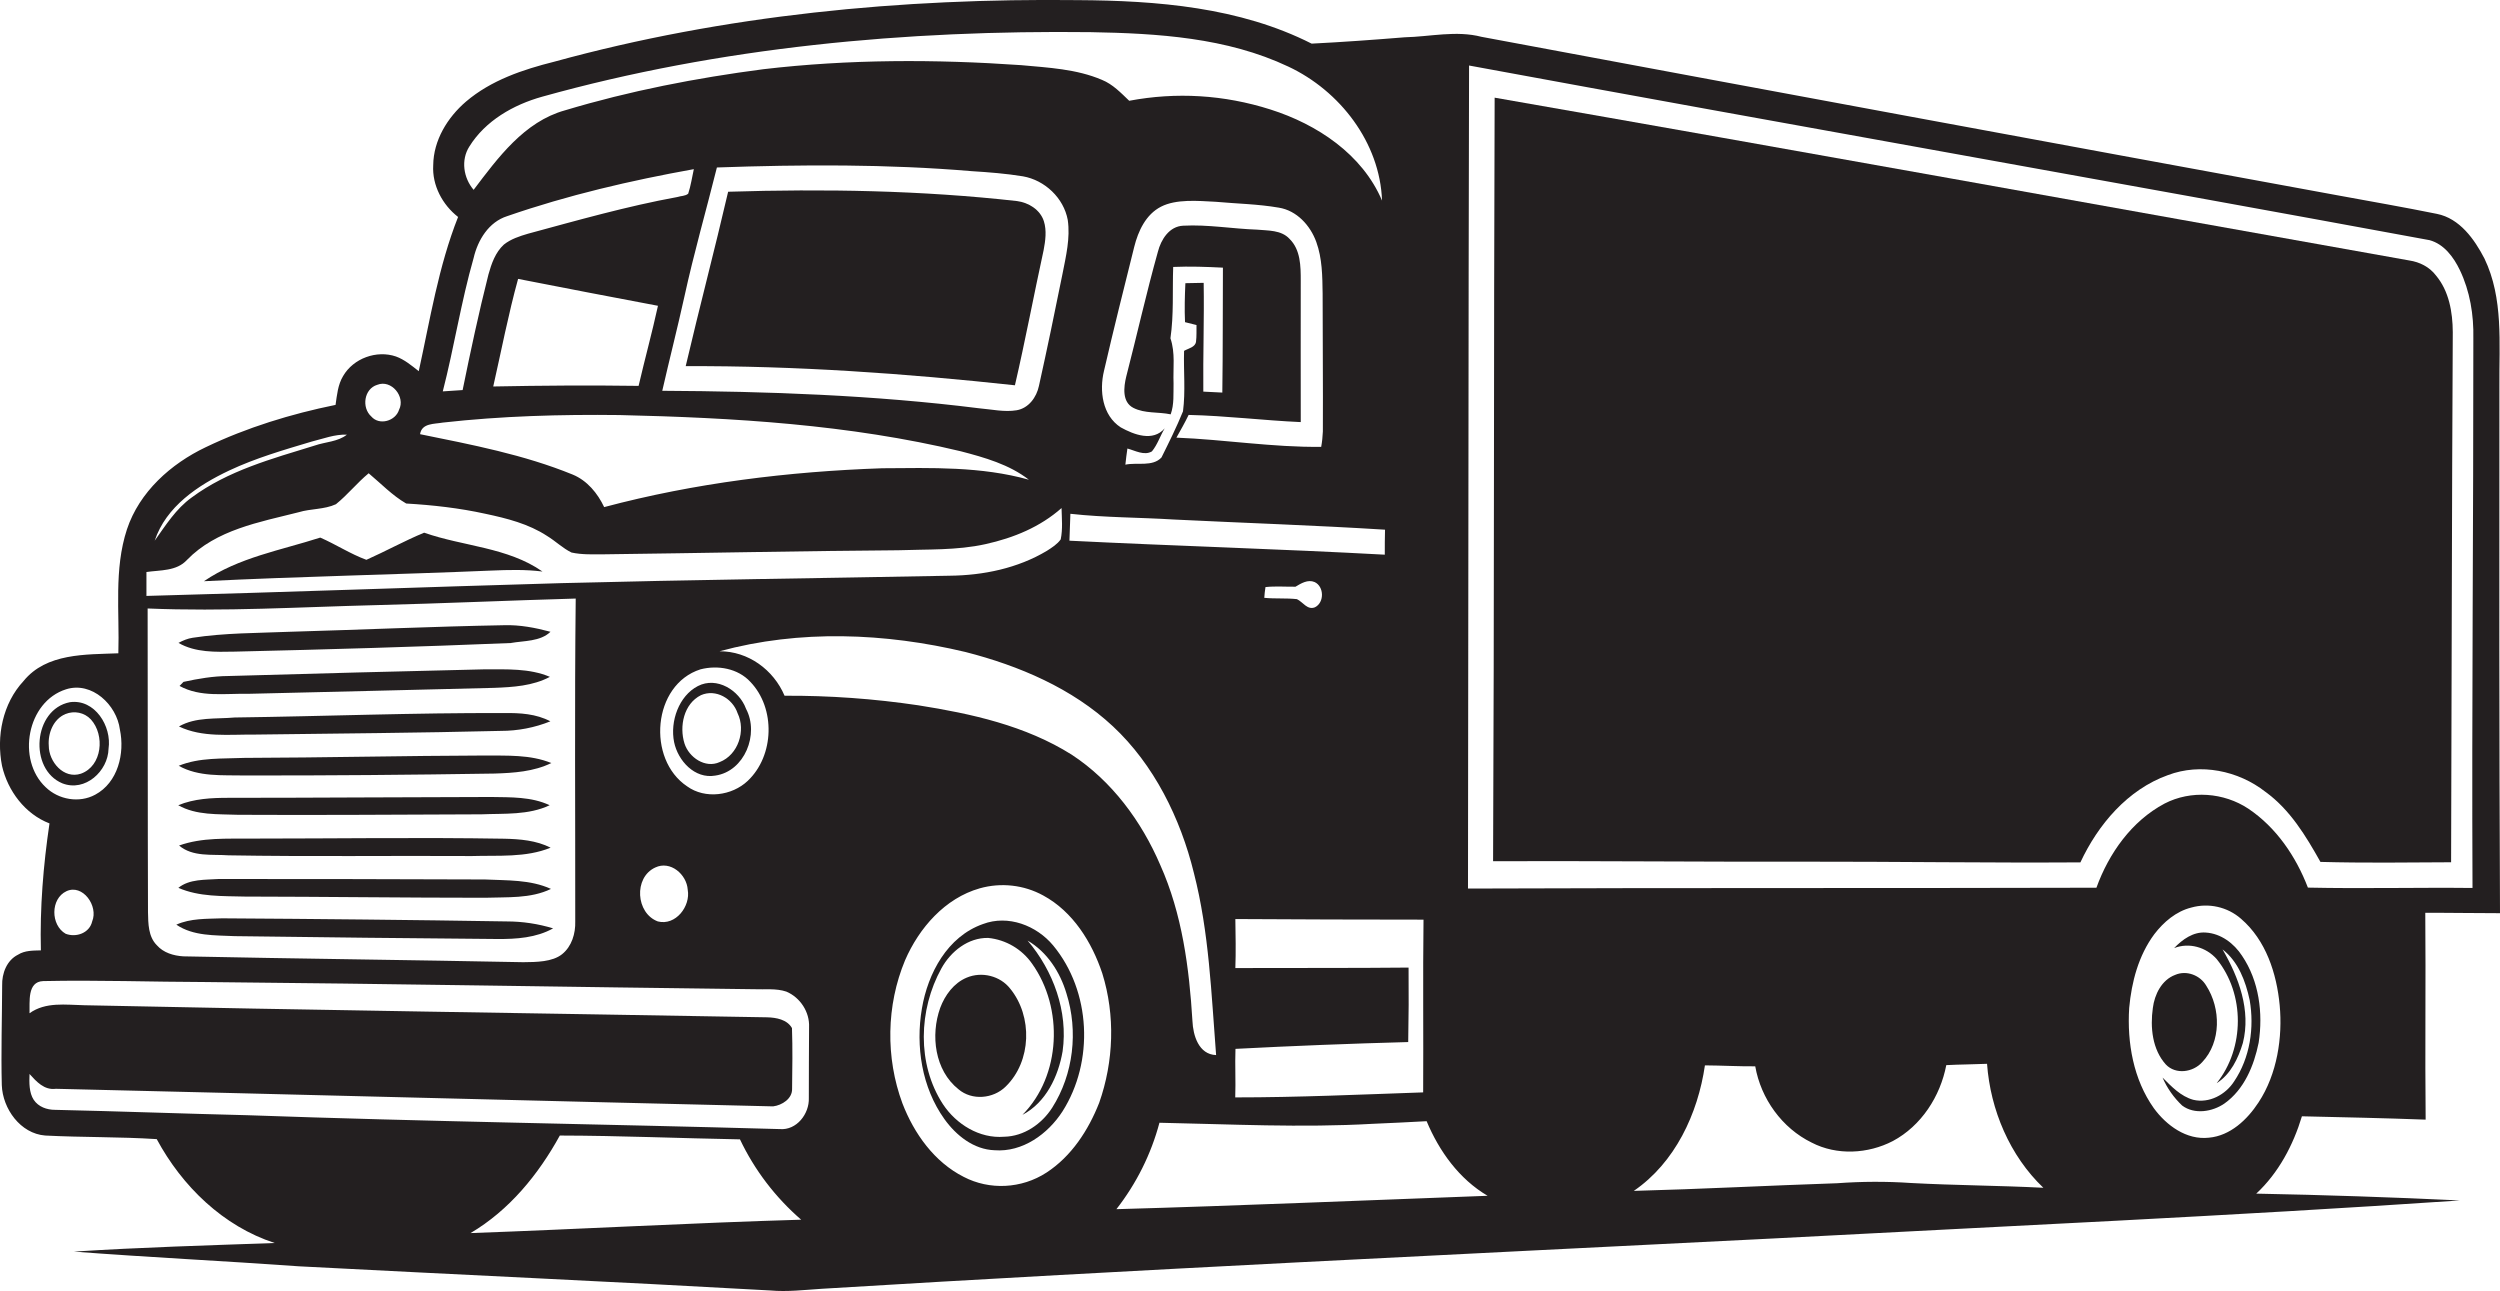 <?xml version="1.0" encoding="utf-8"?>
<!-- Generator: Adobe Illustrator 19.2.0, SVG Export Plug-In . SVG Version: 6.00 Build 0)  -->
<svg version="1.1" id="Layer_1" xmlns="http://www.w3.org/2000/svg" xmlns:xlink="http://www.w3.org/1999/xlink" x="0px" y="0px"
	 viewBox="0 0 2091.3 1080" style="enable-background:new 0 0 2091.3 1080;" xml:space="preserve">
<style type="text/css">
	.st0{fill:#231F20;}
</style>
<title>biseeise_Commercial_truck_flat_black_logo_White_background_bb2dc506-6241-425b-9160-bab46042f79c</title>
<path class="st0" d="M405.6,751c18.5-0.7,38.2,0.9,55.3-7.4c-17.3-7.9-36.8-7-55.3-7.9c-74.2-0.2-148.4-0.5-222.6-0.4
	c-11.4,0.8-24.5-0.1-33.8,7.4c17.4,7.6,36.9,6.8,55.5,7.3C271.5,750.1,338.6,751,405.6,751z"/>
<path class="st0" d="M207.2,580.4c68.7-1.7,137.5-3.2,206.2-5c15.8-0.6,32.3-1.6,46.6-9.2c-17.2-7.3-36.3-6.2-54.5-6.3
	c-71.5,1.7-143.1,3.5-214.6,5.6c-12.6,0.1-25.1,2.2-37.4,4.9l-3.3,3.4C167.8,583.5,188.1,580,207.2,580.4z"/>
<path class="st0" d="M185.8,768.2c-12.9,0.5-26.3-0.1-38.3,5.3c14.3,9.7,32.3,8.8,48.8,9.6c73.3,1,146.6,1.8,219.9,2.4
	c15.8,0.1,32.4-1,46.5-8.9c-12.5-3.8-25.5-5.8-38.6-5.8C344.7,769.5,265.3,768.7,185.8,768.2z"/>
<path class="st0" d="M850.8,168.2c-80.2-9-161.1-10.3-241.7-7.8c-11.3,48.7-24.1,97.2-35.5,145.9c92-0.4,183.9,6.1,275.4,16
	c8.7-37.5,15.8-75.4,24-113c1.5-7.9,2.7-16.4,0.2-24.3C870.1,175.4,860.5,169.5,850.8,168.2z"/>
<path class="st0" d="M1875.5,799.5c-6.7-10.3-17.6-18.6-30.3-19.4c-10.5-0.8-19.6,5.8-26.5,13c12.5-4.9,26.8-0.8,35.6,9.2
	c23.7,29.2,23.5,74.4,0,103.8c11.7-7.4,18-20.7,21.9-33.6c6.9-27.3-3.4-54.9-17-78.3c13.2,10.2,19.3,26.6,22.7,42.4
	c4,23.1,0.3,48.3-13,68c-7.1,11.1-20.9,18.6-34.2,15.4c-10.5-2.9-18.3-11.2-25.7-18.6c3.8,8.8,9.4,16.8,16.4,23.4
	c10.2,7.7,25.3,5.3,35.4-1.7c16.5-11.7,24.7-31.6,28.6-50.8C1893.2,847.5,1889.8,820.6,1875.5,799.5z"/>
<path class="st0" d="M1842.2,888.5c16-16.9,15.6-45,3.4-63.9c-5.1-8.8-16.5-13.2-26-9.1c-11.3,4.2-17.3,16.4-18.7,27.7
	c-2.3,16.2-0.5,34.7,10.9,47.3C1820,899.1,1834.5,897.1,1842.2,888.5z"/>
<path class="st0" d="M1925.6,933.8c34.5,0.8,69,1.5,103.5,2.8c-0.6-57.6,0.2-115.3-0.3-173c20.8-0.1,41.7,0.3,62.5,0.3
	c-0.7-146.9-0.6-293.9-0.5-440.8c-0.3-35.8,3.5-73.5-12.5-106.8c-8.4-16.2-20.7-33.6-39.8-37.4c-27.6-5.6-55.3-10.4-83-15.5
	c-238.8-43.8-477.5-88-716.2-132.6c-21.3-5.5-42.9-0.1-64.3,0.4c-25.9,2.1-51.9,4-77.8,5.3C1037,6,968,0.5,901.4,0.1
	C754.2-1.6,606,12.5,463.7,51.6c-26.3,6.6-52.9,15.5-73.9,33.4c-15.5,13.3-27.2,32.4-27.4,53.2c-1,16.8,7.7,33.1,20.8,43.3
	c-16.4,41.4-23.4,85.7-32.9,129c-6-4.7-11.9-9.7-19.1-12.3c-16.1-5.5-35.6,1.5-44.2,16.4c-4.4,7.3-5.1,15.9-6.3,24.1
	c-37.3,7.6-74.2,18.9-108.6,35.4c-29.2,13.9-55.5,37.4-65.9,68.7c-11,33.5-6.1,69.1-7.2,103.7c-27.3,1.1-60.2-0.3-79.3,23.2
	c-17.5,18.8-22.9,46.3-18,71C6.5,661.6,21,681,41.4,688.8c-5.2,35.1-8.1,70.7-7.2,106.2c-6.5,0.2-13.4,0-19.1,3.6
	c-9.5,4.7-13.6,15.8-13.3,25.8c-0.1,27.8-1,55.6-0.3,83.3c0.7,19.8,15.6,40.6,36.3,42.2c31.1,1.6,62.3,1,93.3,3
	c21.2,39.4,55.6,72.9,98.7,86.9c-56,2-112.1,3.6-168,7.2c62.7,4.8,125.5,7.8,188.3,12.3c131.4,6.9,262.8,12.8,394.2,20.2
	c14.4,1.3,28.8-0.5,43.1-1.4c265.3-16.2,530.7-28.7,796.1-42.1c191.5-10.2,383-18.8,574.2-31.8c-56.7-2.7-113.5-4.6-170.3-5.7
	C1906,981.2,1918.3,958,1925.6,933.8z M1190.8,769.3c-0.6,48.2,0,96.3-0.3,144.5c-52.4,1.8-104.7,4.2-157.2,4.2
	c0.5-13.6-0.3-27.1,0.2-40.6c48.1-2.5,96.2-4.4,144.5-5.7c0.4-20.8,0.5-41.6,0.3-62.3c-48.3,0.5-96.6,0.2-144.9,0.4
	c0.5-13.7,0.2-27.3,0-41C1085.9,769.1,1138.3,769.3,1190.8,769.3z M1057.6,500.1c0.2-3,0.5-6,1-9c8.3-0.9,16.8-0.2,25.1-0.3
	c4.7-2.8,10.3-6.3,16-3.9c8,3.7,8.3,17.1,0.3,21.1c-6.4,2.6-10-4.4-15.1-6.8C1075.9,500.2,1066.7,501,1057.6,500.1z M1158.4,464
	c-87.9-4.8-175.9-7.3-263.8-11.7c0.3-7.5,0.6-15,0.8-22.5c28.8,3.2,57.8,3,86.7,4.8c58.8,2.9,117.7,4.8,176.5,8.5
	C1158.4,450.1,1158.4,457,1158.4,464z M1088.1,234.8c0-12.1-0.1-25.9-9.4-35c-6.9-7.5-17.9-6.8-27.1-7.7
	c-20.6-0.7-41.2-4.4-61.8-3.3c-11.7,0.5-18.6,11.6-21.2,21.8c-9.7,34.6-17.5,69.7-26.5,104.5c-2.1,8.7-3.6,21.2,6,26.1
	s20.8,3.2,31.2,5.4c3-8.3,2.2-17.3,2.4-26c-0.5-12.6,1.6-25.4-2.6-37.6c2.9-19.8,1.6-39.8,2.3-59.7c13.9-0.6,27.7-0.1,41.6,0.6
	c-0.2,34.8,0,69.7-0.5,104.5l-15.9-0.8c-0.3-30.3,0.8-60.6,0.3-91l-15.3,0.3c-0.5,10.9-0.8,21.7-0.3,32.6l9.6,2.4
	c-0.1,4.6,0.2,9.2-0.4,13.9s-6.4,5.6-10,7.7c-0.5,16.8,1.3,33.8-0.9,50.6c-5.3,13.1-11.7,25.9-18,38.6c-7.5,8-20.4,3.9-30.2,6
	c0.5-4.5,1-9,1.7-13.5c6.4,1.7,14.1,6.2,20.5,2.4c4.7-5.7,6.9-13,10.7-19.3c-9.8,11.5-25.8,5.3-36.8-0.8c-15.4-10-18-30.6-14-47.2
	c8-34.7,16.7-69.3,25.3-103.8c3.3-13.2,9.7-27.1,22.4-33.6s30.5-4.9,45.7-4.1c17.6,1.6,35.4,1.9,52.8,4.9
	c15.1,2.4,26.4,14.9,31.4,28.7s5.1,28.7,5.3,43.2c0,38.4,0.4,76.9,0.2,115.3c-0.2,4.3-0.6,8.6-1.4,12.9
	c-40.5,0.5-80.7-6.1-121.1-7.7c3.5-6.3,7.1-12.5,10.2-19c31.3,0.7,62.5,4.6,93.8,6C1088,313.7,1088.1,274.3,1088.1,234.8
	L1088.1,234.8z M392.6,122.6c13.4-21.6,36.9-35,60.9-41.7c149-41.6,304.6-55.8,458.9-54c55.9,1,113.9,4.5,165.3,28.8
	c43.1,20.2,76.7,63.6,78.4,112.1c-16.5-38.8-54.3-63.8-93.3-76.2s-79-14.7-118.2-7.3c-6.9-6.6-13.7-13.8-22.8-17.5
	c-21.3-9.1-44.9-10.2-67.6-12.3c-71.8-5-144.2-5-215.7,3.4C582.6,65.2,526.8,76,472.6,92.3c-34.1,9.5-56.1,39.7-76.4,66.5
	C387.7,148.9,385.4,133.9,392.6,122.6z M888.8,229.1c-6.3,31.3-12.8,62.6-19.7,93.7c-2,9.5-8.6,18.7-18.7,20.4s-21.2-0.8-31.7-1.7
	c-87.8-11-176.3-14.1-264.7-14.6c6-26.3,12.7-52.4,18.5-78.7c7.9-36.3,18.2-72,27.2-108.1c71.1-2.5,142.4-2.9,213.4,3.1
	c14.2,0.9,28.5,2,42.6,4.3c18.3,3.2,34.1,18.1,37.5,36.5C895.4,199.1,891.7,214.3,888.8,229.1z M396.2,215.8
	c3.5-15,12.6-30.1,28.1-35c50.8-17.6,103.3-29.8,156.1-39.3c-1.5,6.8-2.5,13.8-4.7,20.5c-2.4,2.1-6.1,1.8-9,2.8
	c-42.2,7.7-83.6,19.5-125,30.7c-7.1,2.1-14.3,4.4-20.2,9.1c-7.1,6.5-10.4,16-12.9,25c-8.1,32-15,64.3-21.6,96.7l-16.6,1.1
	C379.9,290.4,385.7,252.5,396.2,215.8z M550.4,255.8c-4.9,22.4-11,44.6-16.2,67c-40.5-0.6-81.1-0.3-121.6,0.5
	c6.8-30,12.6-60.3,20.8-90C472.4,241,511.4,248.4,550.4,255.8z M370.4,353.5c49-5.5,98.5-6.9,147.8-6.3
	c95.7,2.2,192.1,7.9,285.5,30.3c19.9,5.2,40.5,11,57,23.8c-39.9-11.2-81.6-9.9-122.6-9.6c-78.4,2.7-156.8,12.3-232.7,32.5
	c-5.5-11.6-14.2-22.2-26.3-27.2c-40.9-16.7-84.5-25-127.7-33.8C352.8,353.8,363.4,354.8,370.4,353.5L370.4,353.5z M315.6,321.9
	c11.8-4.7,23.8,10,18.2,20.9c-2.9,9.4-16.5,13.4-23.2,5.6C302.3,341,304.5,325.2,315.6,321.9L315.6,321.9z M191.7,393.6
	c22.1-10.4,45.6-17.2,69-24.2c9.7-2.4,19.3-6.2,29.5-5.8c-7.6,6-18,6-26.9,9.1c-35.6,11-72.7,21-103,43.5
	c-13.1,9.4-21.7,23.2-30.9,36.1C138.9,423.7,165.7,405.9,191.7,393.6z M156.4,468.4c24.5-25.3,60.6-31.6,93.4-39.9
	c10.2-3.1,21.4-2.2,31.2-6.7c9.8-7.9,17.7-17.9,27.4-25.9c10.3,8.6,19.8,18.6,31.4,25.3c22.3,1.3,44.5,3.8,66.3,8.6
	c17.9,3.8,36.1,8.4,51.5,18.5c7.1,4.3,13.1,10.3,20.5,13.9c8.7,1.9,17.8,1.5,26.6,1.5c82.2-1,164.5-2.8,246.7-3.4
	c24.3-0.9,49,0.2,72.9-5.1s45.8-14.4,63.7-30.2c0.2,8.7,1.1,17.6-0.7,26.2c-2.9,4.1-7.4,6.9-11.6,9.6
	c-24.4,14.6-53.1,20.5-81.3,20.8c-108.2,2.1-216.4,3.4-324.5,6.2c-115.8,3.3-231.6,7.6-347.4,10.7v-20
	C134.1,476.8,147.7,477.9,156.4,468.4L156.4,468.4z M574.8,657.8c-33.9-22.6-29.1-85.1,11.2-97.9c14.4-3.7,31.3-0.8,41.7,10.5
	c21.2,22.1,20.1,61.7-2.2,82.8C612.3,665.7,589.9,668.7,574.8,657.8z M550.3,770.8c-18.4-6.8-20.4-36.7-2.2-45.1
	c12.7-6.1,26.4,5.8,27.2,18.6C577.8,758.1,565.2,774.6,550.3,770.8z M481.2,770.8c0.3,10.1-2.9,20.9-11,27.4s-21.5,6.6-32.5,6.7
	C342.9,803,248,802,153.3,800c-8.1-0.5-16.6-3-22.1-9.3c-7.2-7.2-7.2-18.1-7.4-27.6c-0.3-84.7-0.1-169.4-0.3-254.1
	c63.6,2.7,127.3-1.2,190.9-2.8c55.7-1.4,111.4-3.9,167.2-5.5C480.6,590.7,481.3,680.7,481.2,770.8L481.2,770.8z M38.2,658.5
	c-24.4-22.9-15.7-71.6,17.1-81.9c21.6-6.8,42.4,13.1,45,33.7c4.2,19.9-1.6,44.3-20.7,54.5C66.3,672,49,669,38.2,658.5z M77.1,770.8
	c-2.2,9.7-13.4,13.7-22.2,10.3c-12.6-7.2-12.8-29.3,0.7-35.6S82.5,757.8,77.1,770.8z M393.6,1031.5c32.4-19.1,56.8-49,74.7-81.6
	c50.2,0.1,100.5,2.3,150.7,3.2c12.2,25.7,29.7,48.6,51.2,67.2C577.9,1023,485.8,1028.2,393.6,1031.5z M676.6,918.5
	c0.5,13.2-10.2,27.2-24.3,26c-148.4-4.2-296.9-6.3-445.3-11.6c-53.7-1.3-107.4-3.3-161-4.5c-6.8,0-13.9-2.5-17.8-8.4
	s-3.8-14.4-3.5-21.6c5.8,6.4,12.3,13.7,22,12.4c200,4.7,400,10,600,14.7c7.4-0.9,16.2-6.4,15.9-14.8c0.2-16.9,0.5-33.8-0.1-50.7
	c-4.1-7.2-13.2-8.8-20.8-9c-190.4-3.4-380.8-6-571.2-10.1c-15.5-0.3-32.3-3-45.8,6.7c0.3-9.4-2.1-26.4,11.4-26.9
	c45.4-1,90.9,0.7,136.4,0.8c152.8,1.4,305.6,4.2,458.4,6c9,0.4,18.3-0.9,26.9,2c11.6,4.9,19.6,17.1,19,29.8
	C676.6,879.1,676.7,898.8,676.6,918.5L676.6,918.5z M656.3,582c-9.2-21.7-30.4-37.3-54.4-37.2c67.1-18.3,138.5-15.4,205.7,0.6
	c44.9,11.5,89.2,30.3,123.4,62.2s56.5,76.8,67.7,122.6c12.8,49.8,14.6,101.4,18.6,152.4c-14.6-0.5-19.3-16.5-19.8-28.6
	c-2.7-44.4-8.6-89.5-26.9-130.4c-15.7-36.6-40.5-70.3-74.1-92.3C857.9,607,812.6,597,768.2,590C731.2,584.5,693.7,581.8,656.3,582z
	 M919.5,922.5c-9,22.9-23.2,44.8-44.1,58.4s-47.7,14.8-69.2,3.6c-24.6-12.4-41.6-36.3-51.3-61.5c-14.2-38.3-13.5-82,2.2-119.7
	c11.7-27,33.3-51.9,62.5-60.2c17.8-5,36.9-2.9,53.1,6c24.9,13.5,40.7,39.1,49.4,65.2C933,849.3,931.7,887.9,919.5,922.5z
	 M933.9,1011.5c16.7-21.4,29-46,36-72.3c59.4,1.2,118.9,4.3,178.3,0.9c15-0.6,30.1-1.4,45.2-2.2c10.5,25.1,27.2,48.4,51,62.4
	C1140.8,1004.1,1037.4,1008.6,933.9,1011.5z M1598.5,989.6c-20.5-1.4-41.2-1.3-61.7,0.2c-56.7,1.9-113.4,4.9-170.1,6.4
	c34.5-23.6,53.6-64.5,59.5-105c14,0.1,28.1,0.9,42.1,0.8c4.7,27,22.4,51.7,47.2,63.8c21,10.9,47.1,9.5,67.9-1.3
	c23.8-12.7,39.7-37.4,44.7-63.5c11.4-0.6,22.8-0.6,34.1-1.1c2.8,38.5,19,76.9,47.1,103.7C1672.5,991.7,1635.4,991.6,1598.5,989.6z
	 M1228,743.3c0.4-229.5,0.3-459,0.9-688.5c267.7,49.4,535.8,96.7,803.5,146.1c12.1,3.3,20.1,14.2,25.3,25
	c8.5,17.7,11.7,37.6,11.3,57.1c0.1,153.3-1.4,306.6-0.7,459.8c-45.9-0.5-91.8,0.7-137.7-0.3c-10-26-26.4-50.3-49.8-66
	c-20.5-13.6-48.1-15.7-70.1-4.3c-27.5,14.6-46.6,41.6-57,70.4C1578.5,743.1,1403.2,742.6,1228,743.3z M1847.8,951.7
	c-18.8,2.1-35.6-10.3-46.1-24.7c-17.1-24.1-22.4-54.7-20.6-83.8c2-21.8,7.8-43.9,21-61.7c7.8-10.2,18.2-19.1,30.9-22.3
	c14.6-4.1,30.3-0.6,41.7,9.4c20.8,17.9,29.8,45.7,32.3,72.3s-2,57.5-17.7,81.3C1879.9,936.6,1865.7,950.1,1847.8,951.7L1847.8,951.7
	z"/>
<path class="st0" d="M209.9,701.5c-20.1,0.2-40.8-1.1-60.1,5.8c11.4,9.7,27.5,7.2,41.4,8.2c67.9,1.2,135.7,0.2,203.6,0.6
	c22-0.7,45,1.5,65.8-7c-12-6.1-25.6-7.2-38.8-7.5C351.2,700.4,280.5,701.5,209.9,701.5z"/>
<path class="st0" d="M1895.1,662.4c20.6,14.9,33.8,36.9,46,58.6c36.4,1,72.8,0.5,109.3,0.3c0.5-147.9,0.6-295.7,1.4-443.5
	c-0.1-16.6-3.1-34.3-14.1-47.4c-5.4-7.1-13.6-11.2-22.2-12.5c-255.1-45.4-510-91.7-765.2-136.2c-0.8,212.9-0.3,425.8-1.3,638.7
	c86.2-0.3,172.4,0.6,258.6,0.4c77.6-0.1,155.1,1.1,232.7,0.6c14.8-31.7,39.5-60.9,73.2-73C1840.7,638.1,1872.4,644.6,1895.1,662.4z"
	/>
<path class="st0" d="M204.5,648.7c69.7,0.1,139.4-0.5,209.1-1.6c16.1-0.5,32.9-1.6,47.6-8.8c-17.6-7.2-37-6.1-55.6-6.3
	c-67.1,0.2-134.1,1.8-201.2,2c-18.4,0.8-37.5-0.5-54.9,6.6C166.2,650,186,648.3,204.5,648.7z"/>
<path class="st0" d="M196.3,545.1c77-1.8,153.9-4,230.9-7.2c11.1-2,24.7-1.1,33.3-9.4c-12.7-3.4-25.7-5.9-38.8-5.5
	c-59.9,1.1-119.7,3.8-179.6,5.5c-27,1.1-54.2,0.9-80.9,5c-4.2,0.6-8.2,2.3-11.9,4.3C163.5,546,180.4,545.4,196.3,545.1z"/>
<path class="st0" d="M212.6,614.5c68.8-0.9,137.7-1.4,206.5-3.1c14.1,0,28.2-2.7,41.3-8c-11.9-6.3-25.5-7.1-38.7-6.9
	c-75.1-0.3-150.2,2.7-225.4,3.7c-15.5,1.4-32.5-0.6-46.6,7.5C169.3,617.1,191.6,614.3,212.6,614.5z"/>
<path class="st0" d="M90.8,626.3c2.8-18.8-11.5-41.8-32.3-38.9c-30.8,5.9-34.6,56.2-6.3,67.9C71.2,662.7,90.4,645.1,90.8,626.3z
	 M67.7,647.2c-14.4,4.8-26.9-10-26.9-23.4c-0.8-10.4,3.8-22.3,14-26.5c7.3-3,15.8-1.3,21.2,4.5C87.9,614.8,85.6,640.8,67.7,647.2z"
	/>
<path class="st0" d="M624.1,593c-5.7-15.6-24.4-27.3-40.3-19.1s-23.4,29.5-19.9,46.9c3.2,15.5,17.2,31,34.4,28
	C622.9,645.3,635.3,614.1,624.1,593z M572.6,622c-4.5-14.3-0.7-33.3,13.8-40.5c12.4-5.4,26.5,2.8,30.6,15.1
	c7.1,14.6,0.5,34.9-15,40.9C590,643,576.3,633.6,572.6,622L572.6,622z"/>
<path class="st0" d="M845.1,827.1c-8.4-10.8-23.8-14.6-36.4-9.3c-10.8,4.5-18.2,14.6-22.2,25.3c-8.2,22.9-4.6,52.3,15.3,68.1
	c11.3,9.6,29.1,8,39.5-2.3C863,887.8,863.9,850.2,845.1,827.1z"/>
<path class="st0" d="M453.8,478.1c-29.2-20.4-66.3-21-99-32.5c-16.4,6.8-32.1,15.5-48.3,22.7c-13.4-4.9-25.5-12.9-38.6-18.6
	c-32.9,10.6-68.2,16.6-97.3,36.5c80.1-4,160.2-5.5,240.3-8.9C425.3,476.7,439.6,476.3,453.8,478.1z"/>
<path class="st0" d="M822.2,773c-29.7,10.5-46,41.1-51,70.6c-5.4,31.6-0.1,66.1,18.8,92.5c9.8,13.7,24.5,25.5,42,26.1
	c23.4,1.8,44.6-13.6,56.8-32.5c26.5-41.7,23.9-100.5-7.8-138.8C867.1,774.2,843.3,765,822.2,773z M880.2,926.6
	c-8.7,13.6-23.6,24-40.2,24.3c-20.6,1.7-40.1-10.4-51.2-27.2c-21.9-33.6-20.4-79.1-1.3-113.6c7.8-14.2,22.4-25.9,39.2-25.5
	c14.8,1.5,28.2,9.4,36.7,21.6c26.4,37.1,24.3,93.6-8.1,126.4c19.7-10.3,30-32.2,33.6-53.2c4.7-33.3-7.8-67.3-29.3-92.6
	c16.4,9.6,27.2,26.4,32.5,44.2C902.1,862.6,898,898.6,880.2,926.6z"/>
<path class="st0" d="M402.8,681.2c19.1-0.8,39.3,0.8,57-7.6c-15.2-7.2-32.5-6.6-48.9-6.9c-73.3,0.1-146.6,0.7-219.8,0.7
	c-14.2,0-28.7,0.7-42,6.2c15.2,8.6,33.2,7.3,50,8C267,682,334.9,681.4,402.8,681.2z"/>
</svg>
